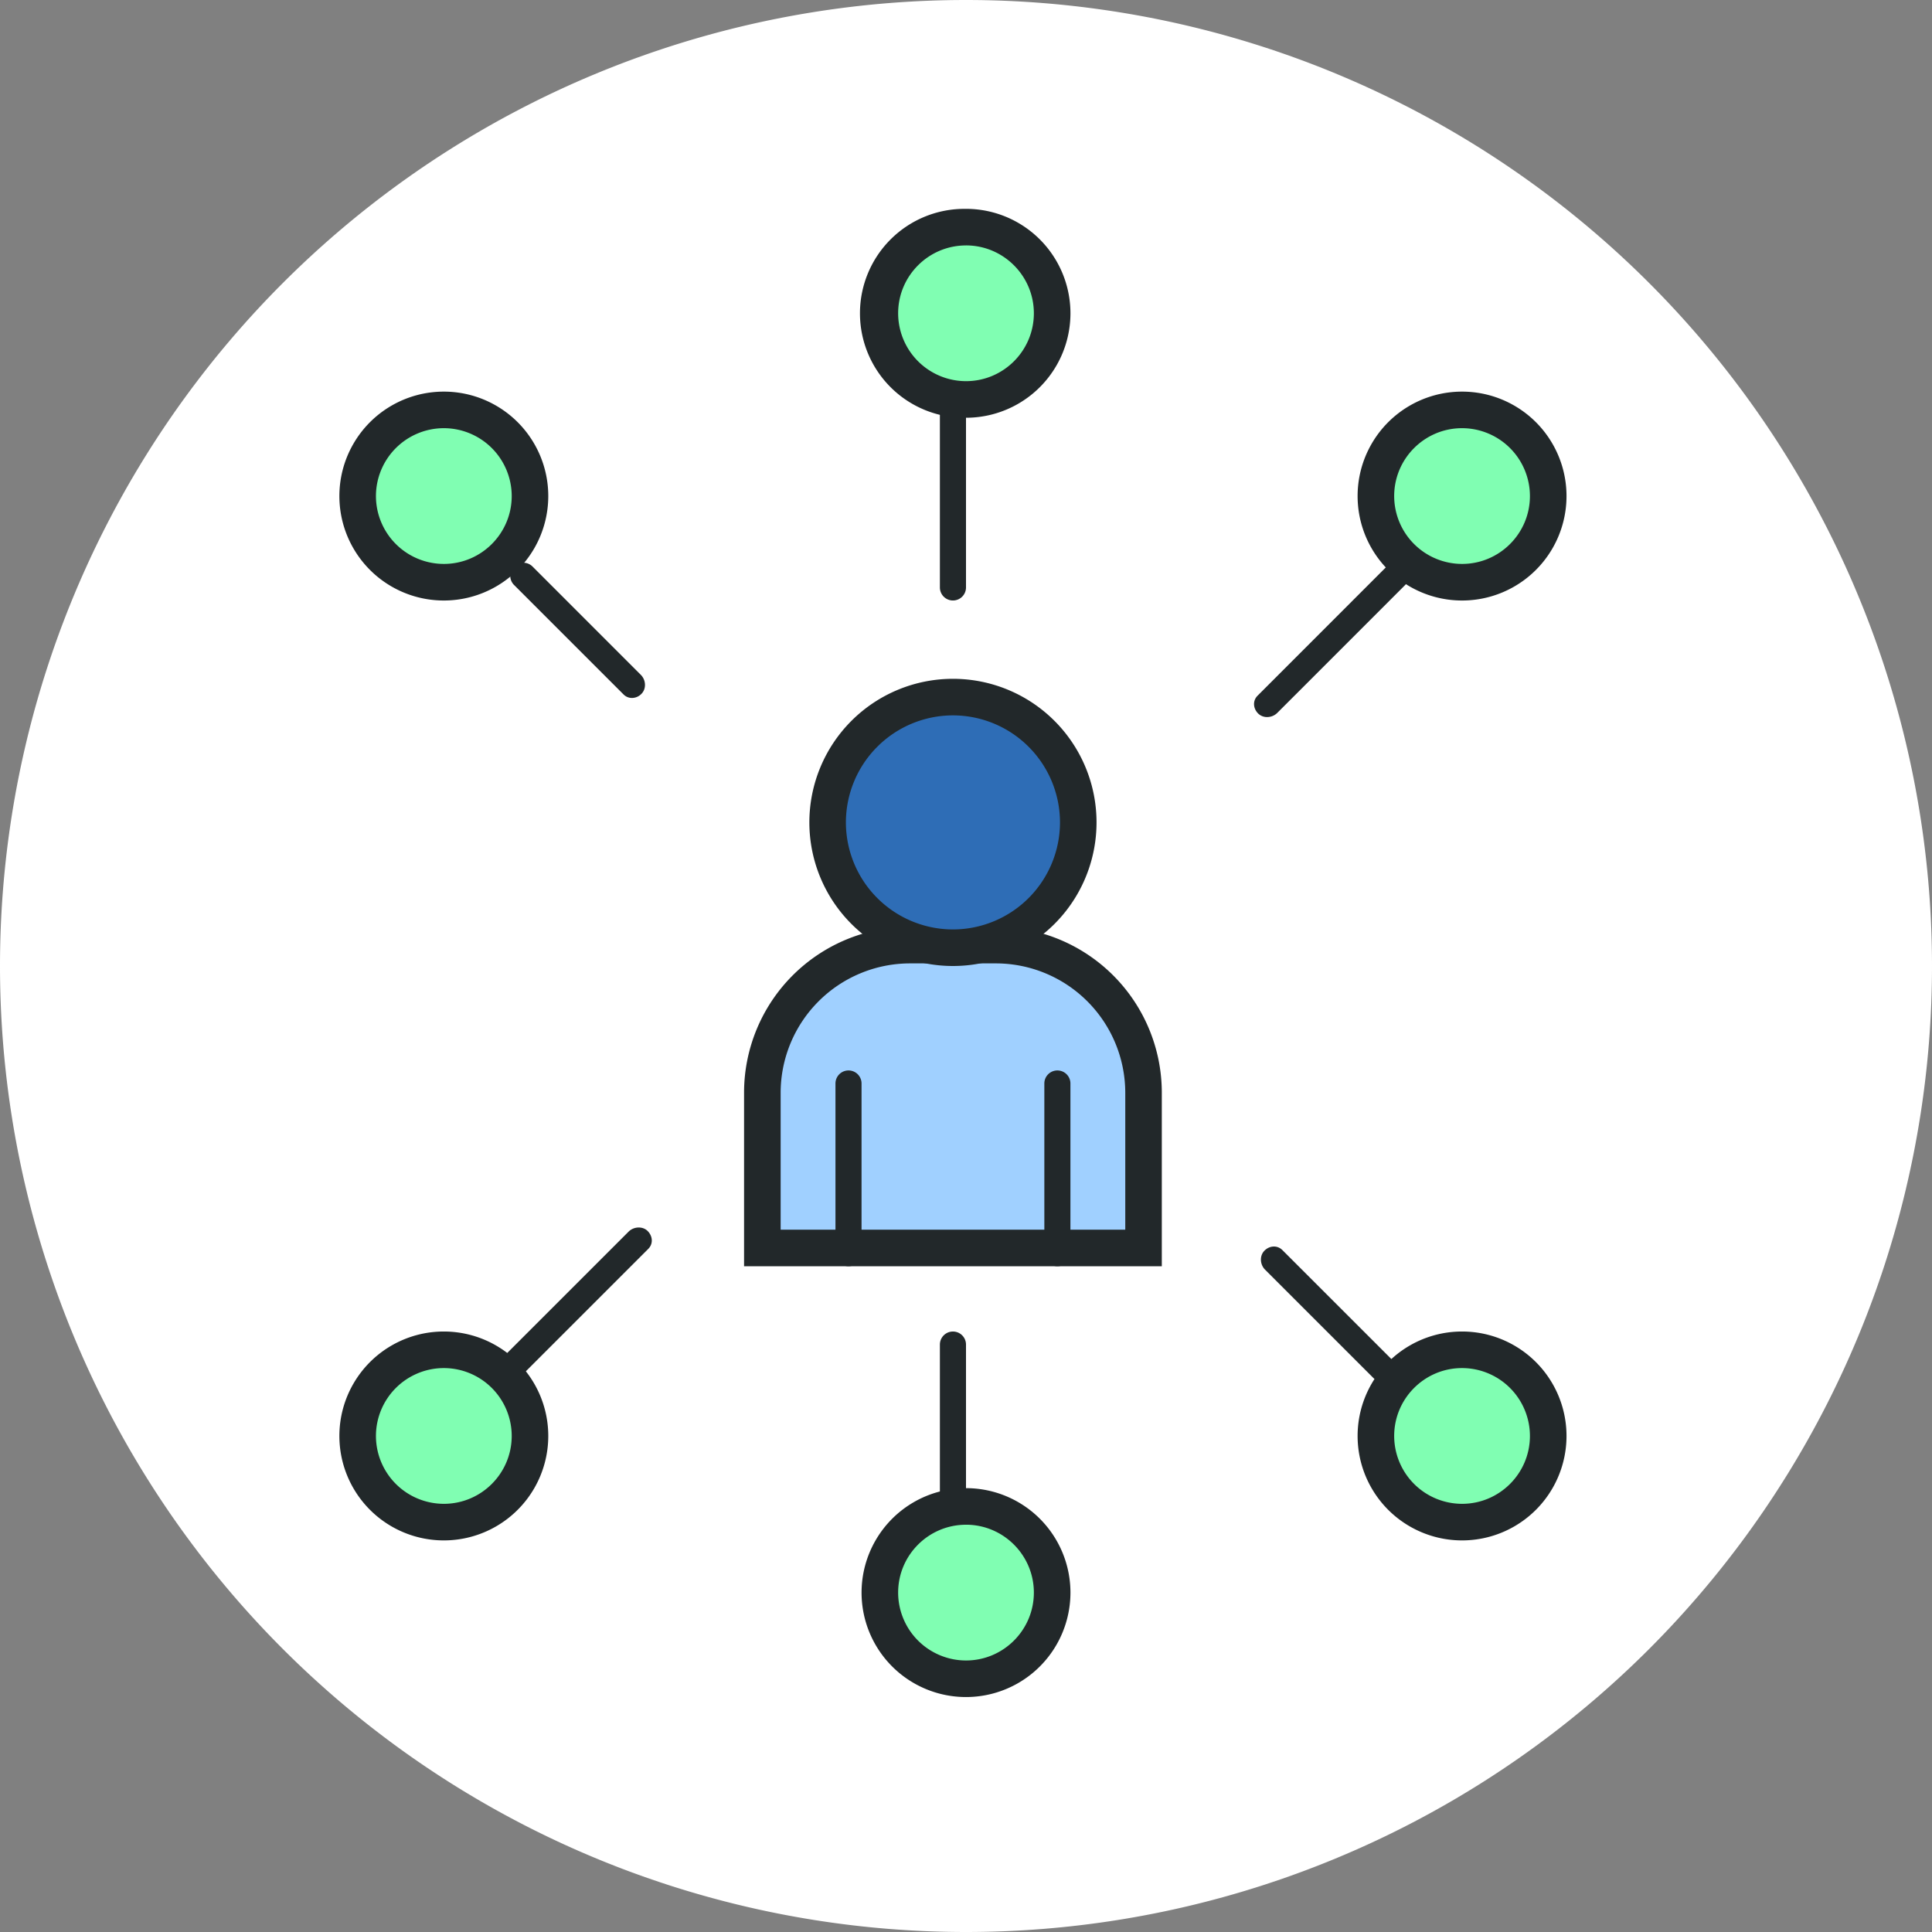 <svg width="80" height="80" fill="none" xmlns="http://www.w3.org/2000/svg"><rect width="100%" height="100%" fill="#808080" stroke="none"/><path d="M40 0a40 40 0 100 80 40 40 0 000-80z" fill="#fff"/><path d="M31.568 51.676v-6.427a6.119 6.119 0 016.112-6.113h3.558a6.119 6.119 0 016.112 6.113v6.427H31.568z" fill="#A0D0FF"/><path d="M41.239 39.892a5.362 5.362 0 015.356 5.356v5.671h-14.27v-5.671a5.362 5.362 0 015.355-5.356h3.559zm0-1.514H37.68a6.87 6.87 0 00-6.87 6.87v7.184h17.298v-7.184a6.87 6.87 0 00-6.87-6.87z" fill="#22282A"/><path d="M35.135 52.432a.54.54 0 01-.54-.54v-7.027a.54.54 0 011.08 0v7.027a.54.54 0 01-.54.54zm8.649 0a.54.54 0 01-.54-.54v-7.027a.54.54 0 011.08 0v7.027a.54.54 0 01-.54.54z" fill="#22282A"/><path d="M39.46 28.865a5.19 5.19 0 100 10.379 5.19 5.19 0 000-10.38z" fill="#2E6DB6"/><path d="M39.46 29.622a4.437 4.437 0 014.432 4.432 4.437 4.437 0 01-4.433 4.432 4.437 4.437 0 01-4.432-4.432 4.437 4.437 0 014.432-4.432zm0-1.514a5.945 5.945 0 100 11.892 5.945 5.945 0 005.945-5.946 5.945 5.945 0 00-5.946-5.946zm0 35.676a.54.54 0 01-.541-.54v-7.568a.54.54 0 011.081 0v7.567a.54.54 0 01-.54.54z" fill="#22282A"/><path d="M18.378 55.892a3.567 3.567 0 100 7.135 3.567 3.567 0 000-7.135z" fill="#80FEB2"/><path d="M18.378 56.649a2.814 2.814 0 012.811 2.81c0 1.55-1.26 2.811-2.81 2.811a2.814 2.814 0 01-2.812-2.81 2.814 2.814 0 012.811-2.811zm0-1.514a4.324 4.324 0 100 8.65 4.324 4.324 0 000-8.65z" fill="#22282A"/><path d="M40 62.378a3.568 3.568 0 100 7.136 3.568 3.568 0 000-7.136z" fill="#80FEB2"/><path d="M40 63.135c1.55 0 2.81 1.262 2.81 2.81 0 1.55-1.26 2.812-2.81 2.812a2.814 2.814 0 01-2.81-2.811c0-1.55 1.26-2.81 2.81-2.81zm0-1.513a4.324 4.324 0 100 8.649 4.324 4.324 0 000-8.65z" fill="#22282A"/><path d="M60.54 55.892a3.567 3.567 0 100 7.134 3.567 3.567 0 000-7.134z" fill="#80FEB2"/><path d="M60.54 56.649a2.814 2.814 0 012.811 2.81c0 1.55-1.26 2.811-2.81 2.811a2.814 2.814 0 01-2.811-2.81c0-1.55 1.26-2.811 2.81-2.811zm0-1.514a4.324 4.324 0 10.001 8.65 4.324 4.324 0 000-8.65zm-39.424 2.081a.54.54 0 01-.383-.922L26.028 51c.211-.212.58-.236.79-.026.21.21.237.528.025.74l-5.347 5.347a.538.538 0 01-.38.156z" fill="#22282A"/><path d="M57.25 57.216a.543.543 0 01-.382-.158l-4.486-4.486c-.21-.21-.234-.572-.024-.784.207-.21.525-.237.74-.028l4.535 4.534a.541.541 0 01-.382.922zM39.46 24.865a.54.54 0 01-.541-.54v-7.518c0-.299.242-.565.54-.565.299 0 .541.216.541.516v7.567a.54.54 0 01-.54.54z" fill="#22282A"/><path d="M60.54 16.973a3.567 3.567 0 100 7.134 3.567 3.567 0 000-7.134z" fill="#80FEB2"/><path d="M60.54 17.73a2.814 2.814 0 012.811 2.81c0 1.55-1.26 2.811-2.81 2.811a2.814 2.814 0 01-2.811-2.81c0-1.55 1.26-2.811 2.81-2.811zm0-1.514a4.324 4.324 0 10.001 8.65 4.324 4.324 0 000-8.65z" fill="#22282A"/><path d="M40 9.406a3.568 3.568 0 100 7.135 3.568 3.568 0 000-7.135z" fill="#80FEB2"/><path d="M40 10.162c1.55 0 2.81 1.262 2.81 2.811 0 1.55-1.26 2.81-2.81 2.81a2.814 2.814 0 01-2.81-2.81c0-1.55 1.26-2.81 2.81-2.81zm0-1.513a4.325 4.325 0 100 8.649 4.325 4.325 0 000-8.65z" fill="#22282A"/><path d="M18.378 16.973a3.568 3.568 0 100 7.135 3.568 3.568 0 000-7.135z" fill="#80FEB2"/><path d="M18.378 17.73a2.814 2.814 0 012.811 2.81c0 1.55-1.26 2.811-2.81 2.811a2.814 2.814 0 01-2.812-2.81 2.814 2.814 0 012.811-2.811zm0-1.514a4.324 4.324 0 100 8.65 4.324 4.324 0 000-8.65zm34.09 13.476a.521.521 0 01-.37-.146c-.21-.21-.236-.528-.024-.74l5.346-5.347a.541.541 0 01.765.765l-5.295 5.295a.6.6 0 01-.422.173z" fill="#22282A"/><path d="M26.168 28.901a.49.49 0 01-.346-.143l-4.535-4.534a.54.54 0 01.764-.765l4.486 4.487c.21.21.234.572.024.784a.548.548 0 01-.393.171z" fill="#22282A"/></svg>